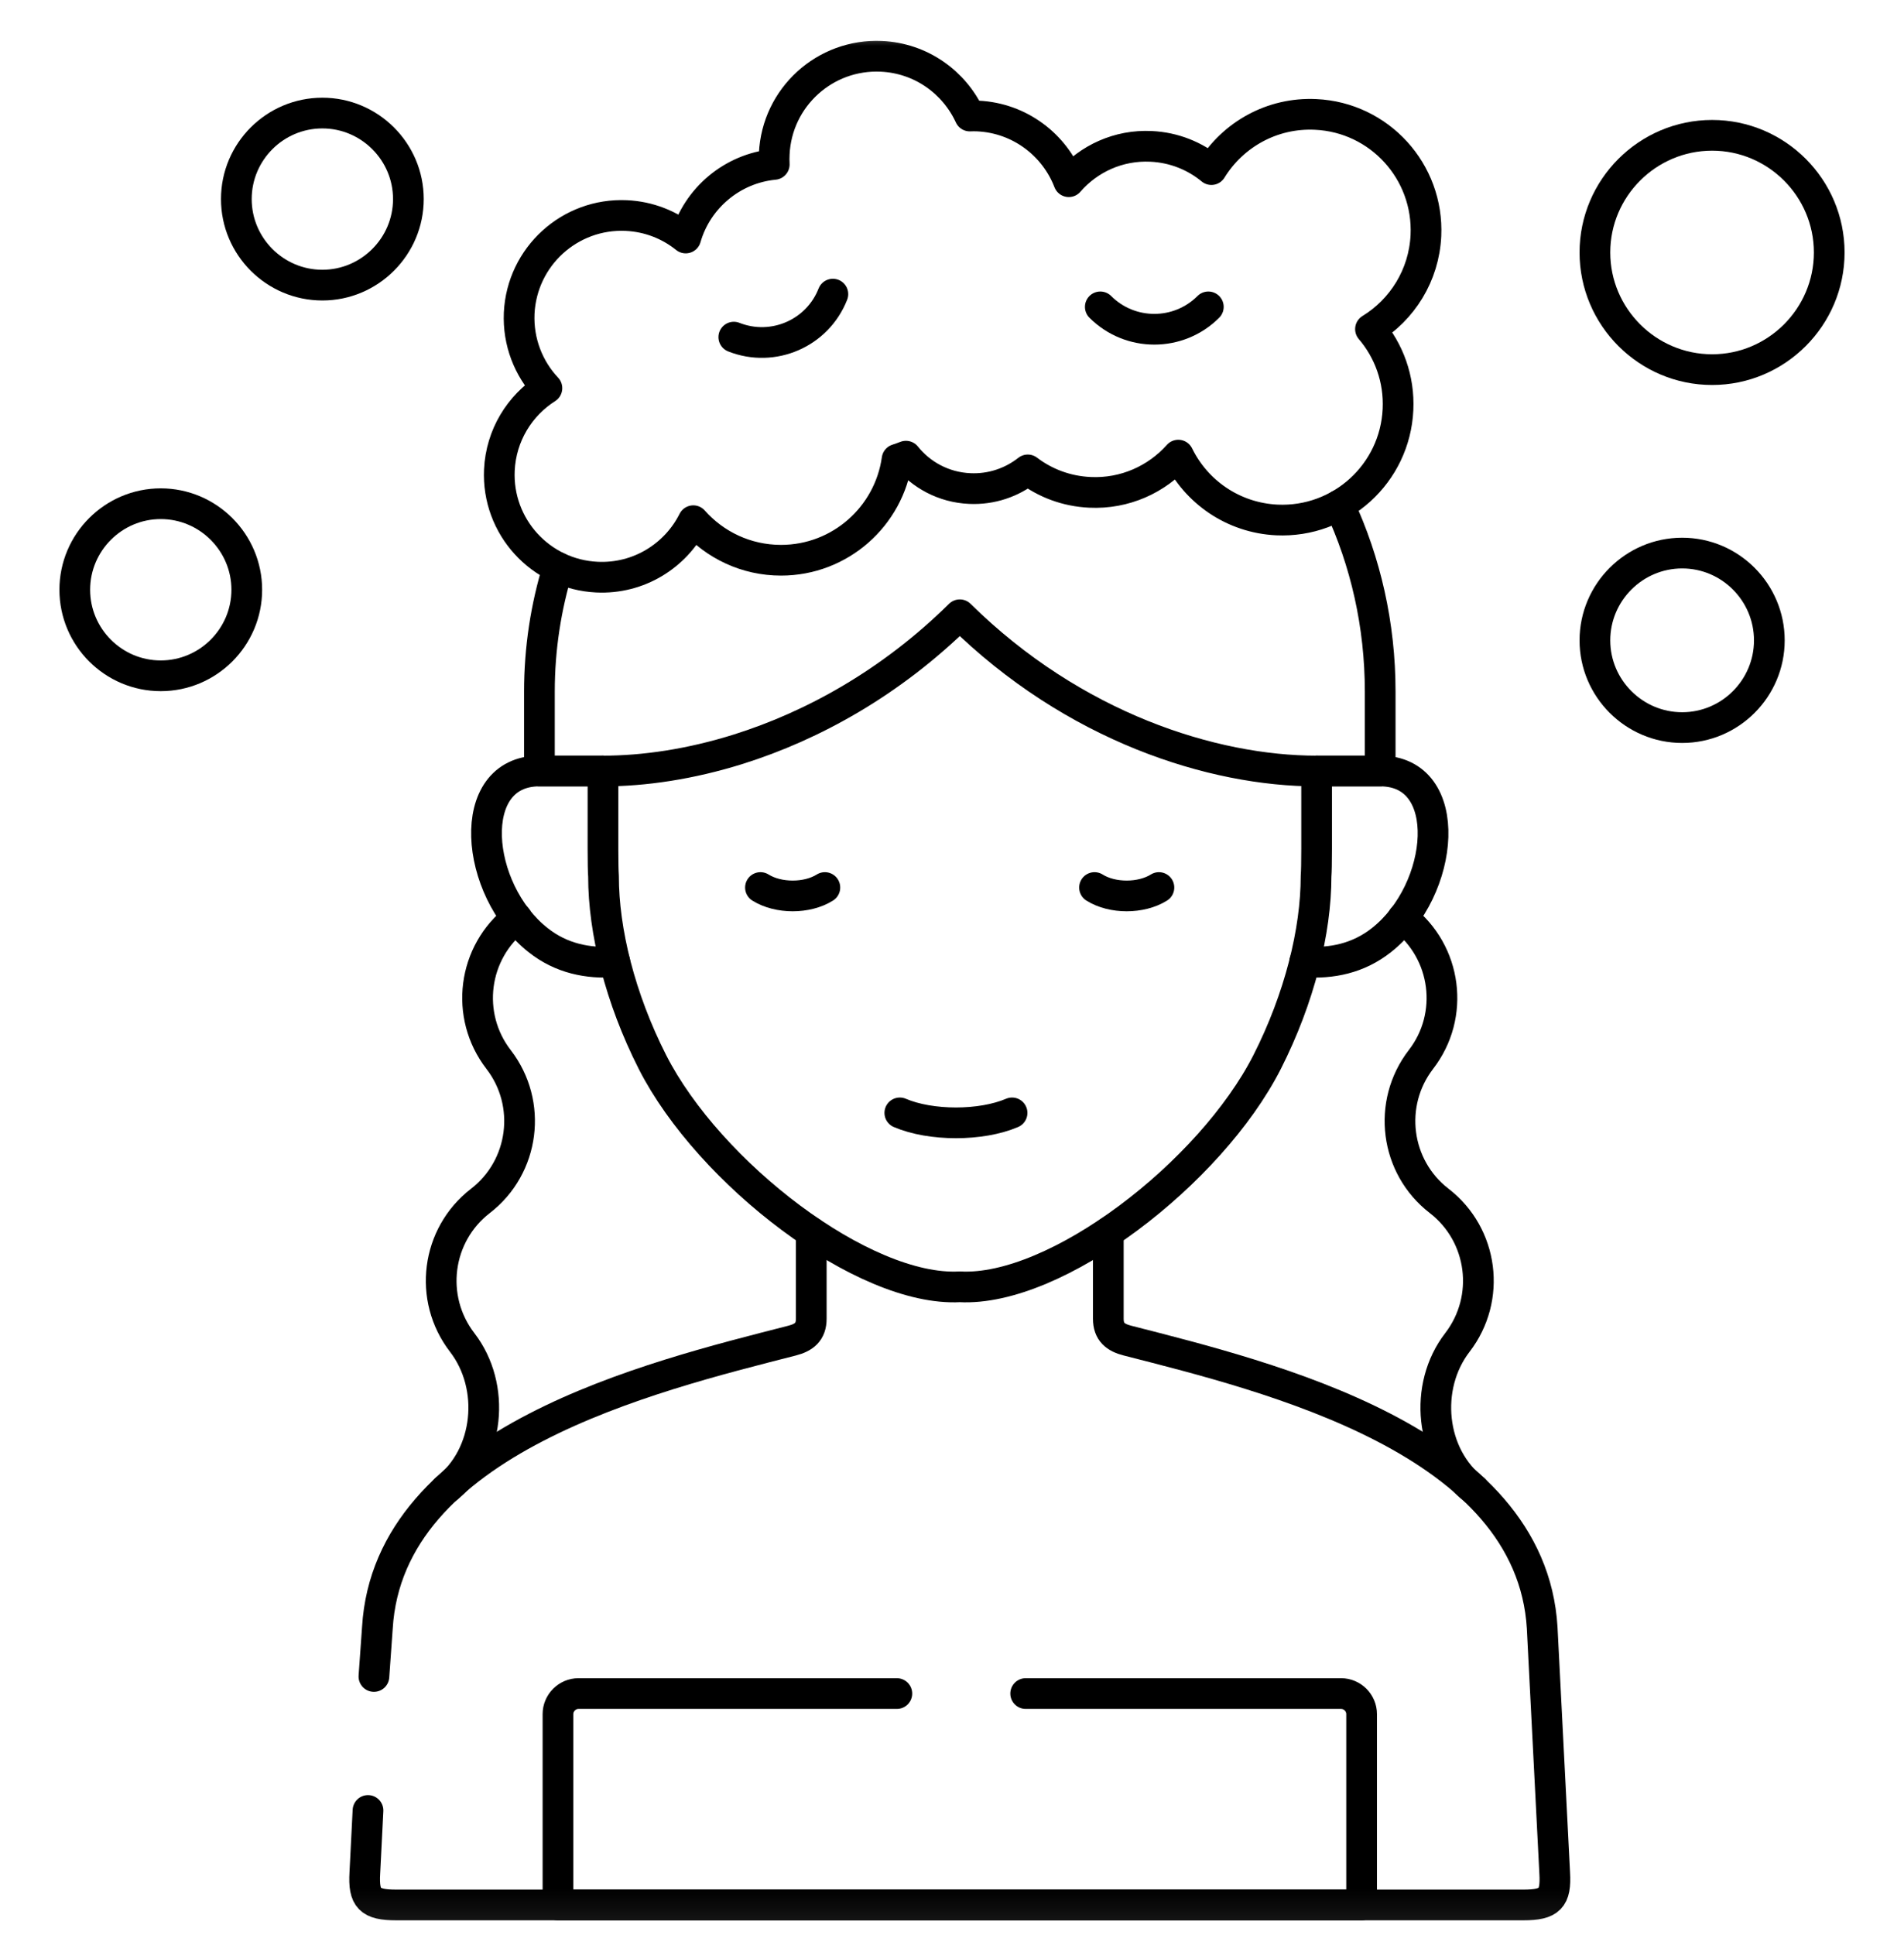 <svg xmlns="http://www.w3.org/2000/svg" fill="none" viewBox="0 0 62 63" height="63" width="62">
<mask height="63" width="62" y="0" x="0" maskUnits="userSpaceOnUse" style="mask-type:luminance" id="mask0_52_4231">
<path fill="white" d="M0 0.922H62V62.922H0V0.922Z"></path>
</mask>
<g mask="url(#mask0_52_4231)">
<path stroke-linejoin="round" stroke-linecap="round" stroke-miterlimit="10" stroke="black" d="M48.001 48.489C46.566 47.384 46.349 45.136 47.458 43.701C48.563 42.263 48.299 40.203 46.864 39.094C45.43 37.989 45.165 35.926 46.27 34.491C47.379 33.057 47.111 30.997 45.677 29.888"></path>
<path stroke-linejoin="round" stroke-linecap="round" stroke-miterlimit="10" stroke="black" d="M14.507 48.49C15.941 47.384 16.157 45.136 15.049 43.701C13.944 42.263 14.208 40.203 15.643 39.095C17.077 37.989 17.342 35.926 16.236 34.492C15.128 33.057 15.392 30.997 16.83 29.889"></path>
<path stroke-linejoin="round" stroke-linecap="round" stroke-miterlimit="10" stroke="black" d="M42.873 25.099C42.873 27.605 42.88 28.171 42.855 28.525C42.855 30.31 42.316 32.493 41.263 34.57C39.423 38.188 34.388 42.06 31.254 41.891C28.12 42.06 23.084 38.188 21.244 34.57C20.191 32.493 19.652 30.31 19.652 28.525C19.628 28.171 19.635 27.605 19.635 25.099"></path>
<path stroke-linejoin="round" stroke-linecap="round" stroke-miterlimit="10" stroke="black" d="M20.019 31.313C19.15 31.374 18.275 31.203 17.523 30.605C15.447 28.972 15.107 25.099 17.565 25.099H19.634"></path>
<path stroke-linejoin="round" stroke-linecap="round" stroke-miterlimit="10" stroke="black" d="M22.576 16.951C22.003 18.094 20.798 18.853 19.439 18.788C17.599 18.702 16.175 17.14 16.261 15.3C16.315 14.171 16.923 13.199 17.809 12.636C17.211 12.001 16.865 11.133 16.906 10.196C16.995 8.352 18.557 6.931 20.397 7.017C21.131 7.052 21.797 7.319 22.329 7.748C22.703 6.447 23.846 5.483 25.212 5.352C25.206 5.239 25.206 5.126 25.212 5.009C25.298 3.169 26.86 1.748 28.7 1.834C29.991 1.892 31.075 2.679 31.58 3.777C31.666 3.773 31.755 3.773 31.844 3.777C33.207 3.842 34.343 4.717 34.803 5.915C35.452 5.167 36.419 4.714 37.483 4.765C38.232 4.8 38.911 5.078 39.447 5.521C40.144 4.388 41.417 3.657 42.842 3.725C44.922 3.821 46.528 5.586 46.432 7.67C46.37 8.967 45.66 10.082 44.627 10.714C45.227 11.414 45.57 12.338 45.523 13.333C45.426 15.417 43.659 17.023 41.578 16.927C40.154 16.858 38.953 16.011 38.369 14.816C37.665 15.605 36.626 16.083 35.489 16.028C34.727 15.993 34.03 15.726 33.468 15.297C32.949 15.705 32.287 15.938 31.576 15.904C30.732 15.867 29.991 15.461 29.5 14.85C29.403 14.888 29.307 14.922 29.211 14.953C28.95 16.81 27.358 18.238 25.432 18.238C24.296 18.238 23.276 17.741 22.576 16.951Z"></path>
<path stroke-linejoin="round" stroke-linecap="round" stroke-miterlimit="10" stroke="black" d="M18.17 18.475C17.778 19.752 17.565 21.111 17.565 22.515V25.1H19.635C20.971 25.1 22.481 24.88 24.053 24.386C26.462 23.627 29.006 22.23 31.254 20.013C34.968 23.675 39.492 25.1 42.873 25.1H44.943V22.515C44.943 20.339 44.466 18.279 43.611 16.443"></path>
<path stroke-linejoin="round" stroke-linecap="round" stroke-miterlimit="10" stroke="black" d="M23.895 10.975C25.175 11.48 26.62 10.852 27.121 9.575"></path>
<path stroke-linejoin="round" stroke-linecap="round" stroke-miterlimit="10" stroke="black" d="M35.829 9.99C36.8 10.961 38.376 10.961 39.347 9.99"></path>
<path stroke-linejoin="round" stroke-linecap="round" stroke-miterlimit="10" stroke="black" d="M35.641 28.893C36.217 29.257 37.158 29.257 37.738 28.893"></path>
<path stroke-linejoin="round" stroke-linecap="round" stroke-miterlimit="10" stroke="black" d="M26.86 28.893C26.283 29.257 25.343 29.257 24.763 28.893"></path>
<path stroke-linejoin="round" stroke-linecap="round" stroke-miterlimit="10" stroke="black" d="M29.301 36.229C30.31 36.661 31.947 36.661 32.956 36.229"></path>
<path stroke-linejoin="round" stroke-linecap="round" stroke-miterlimit="10" stroke="black" d="M42.484 31.313C43.353 31.374 44.228 31.203 44.983 30.605C47.06 28.972 47.4 25.099 44.942 25.099H42.872"></path>
<path stroke-linejoin="round" stroke-linecap="round" stroke-miterlimit="10" stroke="black" d="M11.983 58.938L11.88 60.974C11.832 61.801 12.038 62.014 12.9 62.014H31.253H49.607C50.468 62.014 50.675 61.801 50.626 60.974L50.218 52.99C49.851 46.883 41.324 44.824 36.718 43.643C36.323 43.543 36.09 43.361 36.09 42.929V40.117M26.417 40.117V42.929C26.417 43.361 26.18 43.543 25.789 43.643C21.183 44.824 12.656 46.883 12.289 52.99L12.176 54.576"></path>
<path stroke-linejoin="round" stroke-linecap="round" stroke-miterlimit="10" stroke="black" d="M29.204 55.132H18.838C18.471 55.132 18.169 55.434 18.169 55.801V62.014H31.253H44.338V55.801C44.338 55.434 44.036 55.132 43.669 55.132H33.399"></path>
<path stroke-linejoin="round" stroke-linecap="round" stroke-miterlimit="10" stroke="black" d="M10.497 9.282C12.038 9.282 13.298 8.023 13.298 6.481C13.298 4.937 12.038 3.681 10.497 3.681C8.953 3.681 7.696 4.937 7.696 6.481C7.696 8.023 8.953 9.282 10.497 9.282Z"></path>
<path stroke-linejoin="round" stroke-linecap="round" stroke-miterlimit="10" stroke="black" d="M5.235 22C6.777 22 8.036 20.741 8.036 19.199C8.036 17.658 6.777 16.398 5.235 16.398C3.691 16.398 2.435 17.658 2.435 19.199C2.435 20.741 3.691 22 5.235 22Z"></path>
<path stroke-linejoin="round" stroke-linecap="round" stroke-miterlimit="10" stroke="black" d="M55.752 12.033C57.852 12.033 59.565 10.319 59.565 8.219C59.565 6.118 57.852 4.405 55.752 4.405C53.651 4.405 51.935 6.118 51.935 8.219C51.935 10.319 53.651 12.033 55.752 12.033Z"></path>
<path stroke-linejoin="round" stroke-linecap="round" stroke-miterlimit="10" stroke="black" d="M54.777 23.686C56.342 23.686 57.615 22.409 57.615 20.847C57.615 19.282 56.342 18.005 54.777 18.005C53.212 18.005 51.935 19.282 51.935 20.847C51.935 22.409 53.212 23.686 54.777 23.686Z"></path>
</g>
</svg>
